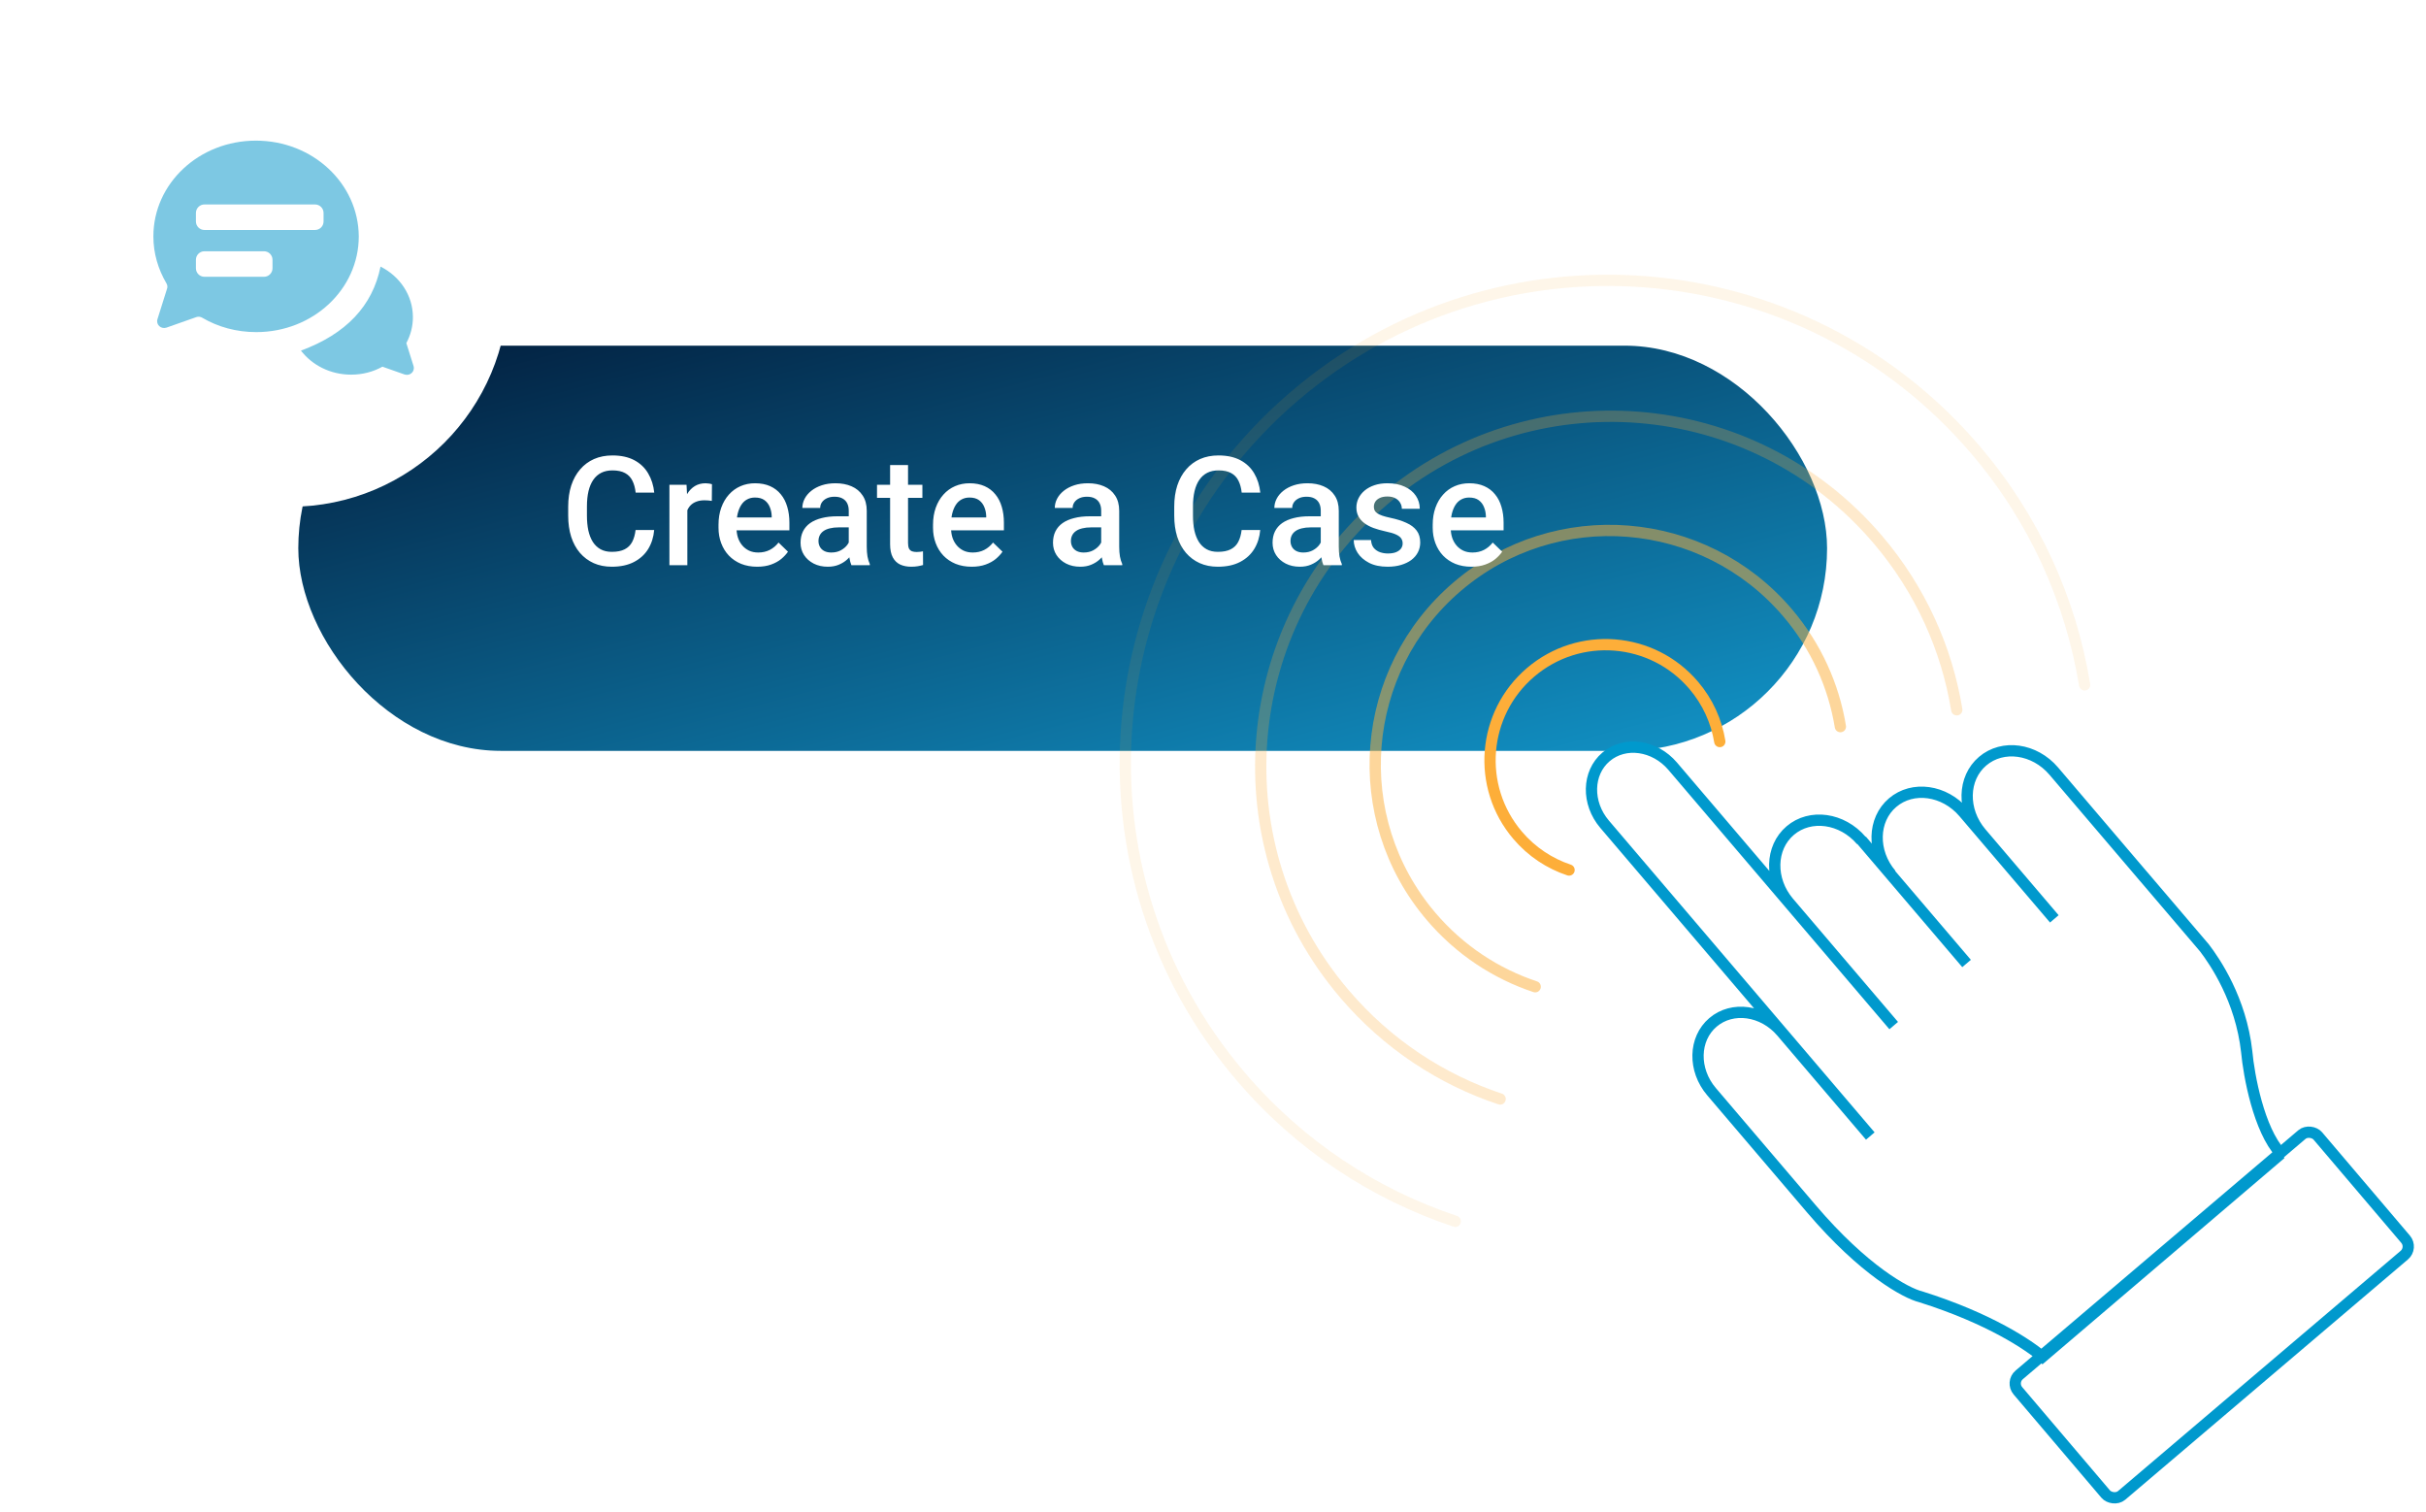 <?xml version="1.0" encoding="UTF-8"?> <svg xmlns="http://www.w3.org/2000/svg" width="430" height="268" viewBox="0 0 430 268" fill="none"><g filter="url(#filter0_di_1_2)"><rect x="47.872" y="55.262" width="270.971" height="71.815" rx="35.908" fill="url(#paint0_linear_1_2)"></rect></g><path opacity="0.5" d="M326.202 128.78C325.023 121.563 321.921 114.566 316.832 108.595C301.965 91.151 275.773 89.062 258.33 103.928C240.886 118.794 238.797 144.986 253.663 162.43C258.752 168.401 265.169 172.573 272.108 174.882" stroke="#FDAE39" stroke-width="2" stroke-linecap="round"></path><path d="M304.827 131.426C304.245 127.861 302.713 124.405 300.199 121.456C292.856 112.84 279.919 111.808 271.304 119.151C262.688 126.493 261.656 139.43 268.999 148.046C271.512 150.995 274.682 153.056 278.109 154.196" stroke="#FDAE39" stroke-width="2" stroke-linecap="round"></path><path opacity="0.25" d="M346.831 125.798C345.067 114.999 340.425 104.53 332.81 95.595C310.566 69.495 271.376 66.368 245.275 88.612C219.175 110.856 216.049 150.046 238.293 176.146C245.908 185.082 255.509 191.324 265.891 194.778" stroke="#FDAE39" stroke-width="2" stroke-linecap="round"></path><path opacity="0.1" d="M369.492 121.382C367.06 106.499 360.663 92.07 350.168 79.755C319.511 43.783 265.498 39.475 229.526 70.132C193.554 100.789 189.245 154.802 219.902 190.774C230.397 203.089 243.63 211.692 257.939 216.453" stroke="#F5A623" stroke-width="2" stroke-linecap="round"></path><rect x="356.372" y="244.969" width="69.754" height="28.033" rx="2" transform="rotate(-40.362 356.372 244.969)" stroke="#0099CD" stroke-width="2"></rect><path d="M112.654 93.93H115.95C115.844 95.186 115.493 96.307 114.895 97.291C114.298 98.267 113.458 99.036 112.377 99.598C111.296 100.161 109.982 100.442 108.435 100.442C107.249 100.442 106.181 100.231 105.232 99.809C104.282 99.379 103.469 98.772 102.793 97.99C102.116 97.199 101.597 96.245 101.237 95.129C100.885 94.013 100.71 92.765 100.71 91.385V89.79C100.71 88.41 100.89 87.162 101.25 86.046C101.619 84.93 102.147 83.976 102.832 83.185C103.518 82.385 104.34 81.774 105.298 81.352C106.264 80.93 107.35 80.719 108.554 80.719C110.083 80.719 111.375 81.001 112.43 81.563C113.485 82.126 114.302 82.904 114.882 83.897C115.471 84.89 115.831 86.028 115.963 87.311H112.667C112.579 86.485 112.386 85.778 112.087 85.189C111.797 84.6 111.366 84.152 110.795 83.844C110.224 83.528 109.477 83.369 108.554 83.369C107.798 83.369 107.139 83.51 106.576 83.791C106.014 84.073 105.544 84.486 105.166 85.031C104.788 85.576 104.502 86.248 104.309 87.048C104.124 87.839 104.032 88.744 104.032 89.763V91.385C104.032 92.352 104.115 93.231 104.282 94.022C104.458 94.804 104.722 95.476 105.073 96.039C105.434 96.601 105.891 97.036 106.445 97.344C106.998 97.652 107.662 97.805 108.435 97.805C109.376 97.805 110.136 97.656 110.716 97.357C111.305 97.058 111.749 96.623 112.048 96.052C112.355 95.472 112.557 94.764 112.654 93.93ZM121.83 88.63V100.178H118.653V85.914H121.685L121.83 88.63ZM126.194 85.822L126.167 88.775C125.974 88.74 125.763 88.713 125.534 88.696C125.315 88.678 125.095 88.669 124.875 88.669C124.33 88.669 123.851 88.748 123.438 88.906C123.025 89.056 122.678 89.276 122.397 89.566C122.124 89.847 121.913 90.19 121.764 90.594C121.615 90.998 121.527 91.451 121.5 91.952L120.775 92.005C120.775 91.108 120.863 90.278 121.039 89.513C121.215 88.748 121.478 88.076 121.83 87.496C122.19 86.916 122.638 86.463 123.175 86.138C123.719 85.813 124.348 85.65 125.06 85.65C125.253 85.65 125.46 85.668 125.679 85.703C125.908 85.738 126.079 85.778 126.194 85.822ZM134.209 100.442C133.155 100.442 132.201 100.271 131.348 99.928C130.505 99.576 129.784 99.089 129.186 98.465C128.597 97.841 128.145 97.107 127.828 96.263C127.512 95.419 127.354 94.51 127.354 93.534V93.007C127.354 91.89 127.516 90.88 127.842 89.974C128.167 89.069 128.619 88.296 129.199 87.654C129.78 87.004 130.465 86.507 131.256 86.164C132.047 85.822 132.904 85.65 133.827 85.65C134.846 85.65 135.739 85.822 136.503 86.164C137.268 86.507 137.901 86.99 138.402 87.615C138.911 88.23 139.289 88.964 139.535 89.816C139.79 90.669 139.918 91.609 139.918 92.638V93.995H128.896V91.715H136.78V91.464C136.762 90.893 136.648 90.357 136.437 89.856C136.235 89.355 135.923 88.951 135.501 88.643C135.079 88.335 134.517 88.181 133.814 88.181C133.286 88.181 132.816 88.296 132.403 88.524C131.999 88.744 131.66 89.065 131.388 89.487C131.115 89.909 130.905 90.418 130.755 91.016C130.615 91.605 130.544 92.268 130.544 93.007V93.534C130.544 94.158 130.628 94.738 130.795 95.274C130.97 95.802 131.225 96.263 131.559 96.659C131.893 97.054 132.298 97.366 132.772 97.594C133.247 97.814 133.787 97.924 134.394 97.924C135.158 97.924 135.84 97.77 136.437 97.463C137.035 97.155 137.553 96.72 137.993 96.157L139.667 97.779C139.36 98.227 138.96 98.658 138.468 99.071C137.975 99.475 137.373 99.805 136.661 100.06C135.958 100.315 135.141 100.442 134.209 100.442ZM150.438 97.318V90.515C150.438 90.005 150.346 89.566 150.161 89.197C149.977 88.827 149.696 88.542 149.318 88.34C148.948 88.138 148.483 88.036 147.92 88.036C147.402 88.036 146.953 88.124 146.575 88.3C146.198 88.476 145.903 88.713 145.692 89.012C145.481 89.311 145.376 89.649 145.376 90.027H142.212C142.212 89.465 142.348 88.92 142.62 88.392C142.893 87.865 143.288 87.395 143.807 86.982C144.325 86.569 144.945 86.243 145.666 86.006C146.386 85.769 147.195 85.65 148.092 85.65C149.164 85.65 150.113 85.83 150.939 86.191C151.774 86.551 152.429 87.096 152.904 87.826C153.387 88.546 153.629 89.451 153.629 90.541V96.883C153.629 97.533 153.673 98.118 153.76 98.636C153.857 99.146 153.993 99.59 154.169 99.968V100.178H150.913C150.763 99.836 150.645 99.401 150.557 98.873C150.478 98.337 150.438 97.819 150.438 97.318ZM150.9 91.504L150.926 93.468H148.645C148.056 93.468 147.538 93.525 147.09 93.639C146.641 93.745 146.268 93.903 145.969 94.114C145.67 94.325 145.446 94.58 145.297 94.879C145.147 95.177 145.073 95.516 145.073 95.894C145.073 96.272 145.16 96.619 145.336 96.935C145.512 97.243 145.767 97.485 146.101 97.66C146.444 97.836 146.857 97.924 147.34 97.924C147.99 97.924 148.557 97.792 149.041 97.529C149.533 97.256 149.92 96.927 150.201 96.54C150.482 96.144 150.632 95.771 150.649 95.419L151.677 96.83C151.572 97.19 151.392 97.577 151.137 97.99C150.882 98.403 150.548 98.799 150.135 99.177C149.731 99.546 149.243 99.849 148.672 100.086C148.109 100.324 147.459 100.442 146.72 100.442C145.789 100.442 144.958 100.258 144.229 99.888C143.499 99.51 142.928 99.005 142.515 98.372C142.102 97.731 141.895 97.006 141.895 96.197C141.895 95.441 142.036 94.773 142.317 94.193C142.607 93.604 143.029 93.112 143.583 92.717C144.145 92.321 144.831 92.022 145.639 91.82C146.448 91.609 147.371 91.504 148.408 91.504H150.9ZM163.49 85.914V88.234H155.448V85.914H163.49ZM157.768 82.42H160.946V96.237C160.946 96.676 161.007 97.014 161.13 97.252C161.262 97.48 161.442 97.634 161.671 97.713C161.899 97.792 162.167 97.832 162.475 97.832C162.695 97.832 162.906 97.819 163.108 97.792C163.31 97.766 163.472 97.74 163.595 97.713L163.609 100.139C163.345 100.218 163.037 100.288 162.686 100.35C162.343 100.411 161.948 100.442 161.499 100.442C160.77 100.442 160.124 100.315 159.561 100.06C158.999 99.796 158.559 99.37 158.243 98.781C157.927 98.192 157.768 97.41 157.768 96.434V82.42ZM172.231 100.442C171.176 100.442 170.222 100.271 169.37 99.928C168.526 99.576 167.805 99.089 167.208 98.465C166.619 97.841 166.166 97.107 165.85 96.263C165.533 95.419 165.375 94.51 165.375 93.534V93.007C165.375 91.89 165.538 90.88 165.863 89.974C166.188 89.069 166.641 88.296 167.221 87.654C167.801 87.004 168.487 86.507 169.278 86.164C170.069 85.822 170.926 85.65 171.848 85.65C172.868 85.65 173.76 85.822 174.525 86.164C175.289 86.507 175.922 86.99 176.423 87.615C176.933 88.23 177.311 88.964 177.557 89.816C177.812 90.669 177.939 91.609 177.939 92.638V93.995H166.918V91.715H174.802V91.464C174.784 90.893 174.67 90.357 174.459 89.856C174.257 89.355 173.945 88.951 173.523 88.643C173.101 88.335 172.538 88.181 171.835 88.181C171.308 88.181 170.838 88.296 170.425 88.524C170.02 88.744 169.682 89.065 169.409 89.487C169.137 89.909 168.926 90.418 168.777 91.016C168.636 91.605 168.566 92.268 168.566 93.007V93.534C168.566 94.158 168.649 94.738 168.816 95.274C168.992 95.802 169.247 96.263 169.581 96.659C169.915 97.054 170.319 97.366 170.794 97.594C171.268 97.814 171.809 97.924 172.415 97.924C173.18 97.924 173.861 97.77 174.459 97.463C175.056 97.155 175.575 96.72 176.014 96.157L177.689 97.779C177.381 98.227 176.981 98.658 176.489 99.071C175.997 99.475 175.395 99.805 174.683 100.06C173.98 100.315 173.162 100.442 172.231 100.442ZM195.183 97.318V90.515C195.183 90.005 195.091 89.566 194.906 89.197C194.722 88.827 194.441 88.542 194.063 88.34C193.694 88.138 193.228 88.036 192.665 88.036C192.147 88.036 191.698 88.124 191.321 88.3C190.943 88.476 190.648 88.713 190.437 89.012C190.226 89.311 190.121 89.649 190.121 90.027H186.957C186.957 89.465 187.093 88.92 187.365 88.392C187.638 87.865 188.033 87.395 188.552 86.982C189.071 86.569 189.69 86.243 190.411 86.006C191.132 85.769 191.94 85.65 192.837 85.65C193.909 85.65 194.858 85.83 195.684 86.191C196.519 86.551 197.174 87.096 197.649 87.826C198.132 88.546 198.374 89.451 198.374 90.541V96.883C198.374 97.533 198.418 98.118 198.506 98.636C198.602 99.146 198.739 99.59 198.914 99.968V100.178H195.658C195.509 99.836 195.39 99.401 195.302 98.873C195.223 98.337 195.183 97.819 195.183 97.318ZM195.645 91.504L195.671 93.468H193.39C192.802 93.468 192.283 93.525 191.835 93.639C191.386 93.745 191.013 93.903 190.714 94.114C190.415 94.325 190.191 94.58 190.042 94.879C189.892 95.177 189.818 95.516 189.818 95.894C189.818 96.272 189.906 96.619 190.081 96.935C190.257 97.243 190.512 97.485 190.846 97.66C191.189 97.836 191.602 97.924 192.085 97.924C192.736 97.924 193.302 97.792 193.786 97.529C194.278 97.256 194.665 96.927 194.946 96.54C195.227 96.144 195.377 95.771 195.394 95.419L196.423 96.83C196.317 97.19 196.137 97.577 195.882 97.99C195.627 98.403 195.293 98.799 194.88 99.177C194.476 99.546 193.988 99.849 193.417 100.086C192.854 100.324 192.204 100.442 191.466 100.442C190.534 100.442 189.703 100.258 188.974 99.888C188.244 99.51 187.673 99.005 187.26 98.372C186.847 97.731 186.64 97.006 186.64 96.197C186.64 95.441 186.781 94.773 187.062 94.193C187.352 93.604 187.774 93.112 188.328 92.717C188.89 92.321 189.576 92.022 190.385 91.82C191.193 91.609 192.116 91.504 193.153 91.504H195.645ZM220.074 93.93H223.37C223.264 95.186 222.913 96.307 222.315 97.291C221.718 98.267 220.878 99.036 219.797 99.598C218.716 100.161 217.402 100.442 215.855 100.442C214.669 100.442 213.601 100.231 212.652 99.809C211.702 99.379 210.889 98.772 210.213 97.99C209.536 97.199 209.017 96.245 208.657 95.129C208.305 94.013 208.13 92.765 208.13 91.385V89.79C208.13 88.41 208.31 87.162 208.67 86.046C209.039 84.93 209.567 83.976 210.252 83.185C210.938 82.385 211.76 81.774 212.718 81.352C213.684 80.93 214.77 80.719 215.974 80.719C217.503 80.719 218.795 81.001 219.85 81.563C220.905 82.126 221.722 82.904 222.302 83.897C222.891 84.89 223.251 86.028 223.383 87.311H220.087C219.999 86.485 219.806 85.778 219.507 85.189C219.217 84.6 218.786 84.152 218.215 83.844C217.644 83.528 216.897 83.369 215.974 83.369C215.218 83.369 214.559 83.51 213.996 83.791C213.434 84.073 212.964 84.486 212.586 85.031C212.208 85.576 211.922 86.248 211.729 87.048C211.544 87.839 211.452 88.744 211.452 89.763V91.385C211.452 92.352 211.535 93.231 211.702 94.022C211.878 94.804 212.142 95.476 212.493 96.039C212.854 96.601 213.311 97.036 213.865 97.344C214.418 97.652 215.082 97.805 215.855 97.805C216.796 97.805 217.556 97.656 218.136 97.357C218.725 97.058 219.169 96.623 219.468 96.052C219.775 95.472 219.977 94.764 220.074 93.93ZM234.101 97.318V90.515C234.101 90.005 234.009 89.566 233.824 89.197C233.64 88.827 233.359 88.542 232.981 88.34C232.612 88.138 232.146 88.036 231.583 88.036C231.065 88.036 230.616 88.124 230.239 88.3C229.861 88.476 229.566 88.713 229.355 89.012C229.144 89.311 229.039 89.649 229.039 90.027H225.875C225.875 89.465 226.011 88.92 226.283 88.392C226.556 87.865 226.951 87.395 227.47 86.982C227.989 86.569 228.608 86.243 229.329 86.006C230.05 85.769 230.858 85.65 231.755 85.65C232.827 85.65 233.776 85.83 234.602 86.191C235.437 86.551 236.092 87.096 236.567 87.826C237.05 88.546 237.292 89.451 237.292 90.541V96.883C237.292 97.533 237.336 98.118 237.424 98.636C237.52 99.146 237.656 99.59 237.832 99.968V100.178H234.576C234.427 99.836 234.308 99.401 234.22 98.873C234.141 98.337 234.101 97.819 234.101 97.318ZM234.563 91.504L234.589 93.468H232.308C231.719 93.468 231.201 93.525 230.753 93.639C230.304 93.745 229.931 93.903 229.632 94.114C229.333 94.325 229.109 94.58 228.96 94.879C228.81 95.177 228.736 95.516 228.736 95.894C228.736 96.272 228.823 96.619 228.999 96.935C229.175 97.243 229.43 97.485 229.764 97.66C230.107 97.836 230.52 97.924 231.003 97.924C231.654 97.924 232.22 97.792 232.704 97.529C233.196 97.256 233.583 96.927 233.864 96.54C234.145 96.144 234.295 95.771 234.312 95.419L235.341 96.83C235.235 97.19 235.055 97.577 234.8 97.99C234.545 98.403 234.211 98.799 233.798 99.177C233.394 99.546 232.906 99.849 232.335 100.086C231.772 100.324 231.122 100.442 230.384 100.442C229.452 100.442 228.621 100.258 227.892 99.888C227.162 99.51 226.591 99.005 226.178 98.372C225.765 97.731 225.558 97.006 225.558 96.197C225.558 95.441 225.699 94.773 225.98 94.193C226.27 93.604 226.692 93.112 227.246 92.717C227.808 92.321 228.494 92.022 229.302 91.82C230.111 91.609 231.034 91.504 232.071 91.504H234.563ZM248.616 96.316C248.616 95.999 248.537 95.714 248.379 95.459C248.221 95.195 247.918 94.958 247.469 94.747C247.03 94.536 246.38 94.343 245.518 94.167C244.762 94 244.068 93.802 243.435 93.573C242.811 93.336 242.275 93.051 241.827 92.717C241.379 92.383 241.031 91.987 240.785 91.53C240.539 91.073 240.416 90.546 240.416 89.948C240.416 89.368 240.544 88.819 240.799 88.3C241.053 87.781 241.418 87.325 241.893 86.929C242.367 86.534 242.943 86.222 243.62 85.993C244.305 85.764 245.07 85.65 245.914 85.65C247.109 85.65 248.133 85.852 248.986 86.257C249.847 86.652 250.506 87.193 250.963 87.878C251.42 88.555 251.649 89.32 251.649 90.172H248.471C248.471 89.794 248.375 89.443 248.181 89.118C247.997 88.784 247.716 88.515 247.338 88.313C246.96 88.102 246.485 87.997 245.914 87.997C245.369 87.997 244.916 88.085 244.556 88.26C244.204 88.427 243.941 88.647 243.765 88.92C243.598 89.192 243.514 89.491 243.514 89.816C243.514 90.053 243.558 90.269 243.646 90.462C243.743 90.647 243.901 90.818 244.121 90.976C244.341 91.126 244.639 91.266 245.017 91.398C245.404 91.53 245.887 91.657 246.468 91.781C247.557 92.009 248.493 92.303 249.276 92.664C250.067 93.015 250.673 93.472 251.095 94.035C251.517 94.589 251.728 95.292 251.728 96.144C251.728 96.777 251.592 97.357 251.319 97.885C251.055 98.403 250.669 98.856 250.159 99.243C249.649 99.62 249.038 99.915 248.326 100.126C247.623 100.337 246.832 100.442 245.953 100.442C244.661 100.442 243.567 100.214 242.671 99.757C241.774 99.291 241.093 98.698 240.627 97.977C240.17 97.247 239.942 96.492 239.942 95.709H243.013C243.049 96.298 243.211 96.768 243.501 97.12C243.8 97.463 244.169 97.713 244.609 97.871C245.057 98.021 245.518 98.096 245.993 98.096C246.564 98.096 247.043 98.021 247.43 97.871C247.817 97.713 248.111 97.502 248.313 97.239C248.515 96.966 248.616 96.659 248.616 96.316ZM260.798 100.442C259.743 100.442 258.79 100.271 257.937 99.928C257.094 99.576 256.373 99.089 255.775 98.465C255.186 97.841 254.734 97.107 254.417 96.263C254.101 95.419 253.943 94.51 253.943 93.534V93.007C253.943 91.89 254.105 90.88 254.43 89.974C254.756 89.069 255.208 88.296 255.788 87.654C256.368 87.004 257.054 86.507 257.845 86.164C258.636 85.822 259.493 85.65 260.416 85.65C261.435 85.65 262.327 85.822 263.092 86.164C263.857 86.507 264.49 86.99 264.99 87.615C265.5 88.23 265.878 88.964 266.124 89.816C266.379 90.669 266.507 91.609 266.507 92.638V93.995H255.485V91.715H263.369V91.464C263.351 90.893 263.237 90.357 263.026 89.856C262.824 89.355 262.512 88.951 262.09 88.643C261.668 88.335 261.106 88.181 260.403 88.181C259.875 88.181 259.405 88.296 258.992 88.524C258.588 88.744 258.249 89.065 257.977 89.487C257.704 89.909 257.493 90.418 257.344 91.016C257.203 91.605 257.133 92.268 257.133 93.007V93.534C257.133 94.158 257.217 94.738 257.384 95.274C257.559 95.802 257.814 96.263 258.148 96.659C258.482 97.054 258.886 97.366 259.361 97.594C259.836 97.814 260.376 97.924 260.983 97.924C261.747 97.924 262.428 97.77 263.026 97.463C263.624 97.155 264.142 96.72 264.582 96.157L266.256 97.779C265.948 98.227 265.549 98.658 265.056 99.071C264.564 99.475 263.962 99.805 263.25 100.06C262.547 100.315 261.73 100.442 260.798 100.442Z" fill="white"></path><path d="M331.504 201.341L284.409 146.081C281.213 142.332 281.325 136.99 284.657 134.15C287.989 131.31 293.281 132.048 296.476 135.797L335.654 181.767M348.568 170.761L329.958 148.925M364.122 162.852L348.064 144.01C344.656 140.011 339.012 139.225 335.458 142.254C331.904 145.283 331.786 150.98 335.194 154.978M380.077 155.504L364.019 136.661C360.611 132.663 354.968 131.877 351.414 134.906C347.86 137.934 347.741 143.631 351.149 147.63M379.824 155.199L390.731 167.997C392.581 170.426 397.185 177.124 398.221 186.392C398.612 190.642 400.364 200.2 404.236 204.433M317.044 159.931C313.636 155.932 313.755 150.235 317.309 147.207C320.863 144.178 326.506 144.964 329.914 148.962M315.781 182.892C312.492 179.034 307.046 178.275 303.617 181.198C300.187 184.121 300.073 189.618 303.361 193.477L321.042 214.222C330.402 225.206 337.865 229.203 340.427 229.828C352.706 233.69 359.674 238.453 362.028 240.483L404.275 204.479" stroke="#0099CD" stroke-width="2"></path><g filter="url(#filter1_d_1_2)"><circle cx="51.37" cy="47.09" r="38.731" fill="white"></circle></g><path fill-rule="evenodd" clip-rule="evenodd" d="M63.591 41.892C63.531 32.5 55.414 24.925 45.358 24.925C35.303 24.925 27.186 32.5 27.186 41.892C27.186 44.922 28.034 47.71 29.487 50.194C29.669 50.497 29.73 50.861 29.609 51.164L27.913 56.557C27.61 57.527 28.518 58.375 29.487 58.072L34.818 56.194C35.181 56.072 35.545 56.133 35.848 56.315C38.634 57.951 41.905 58.86 45.419 58.86C55.474 58.86 63.591 51.285 63.591 41.892ZM67.448 47.251C66.033 54.229 61.331 59.192 53.343 62.139C55.32 64.722 58.562 66.401 62.233 66.401C64.261 66.401 66.154 65.897 67.784 64.987L71.72 66.374C72.689 66.677 73.598 65.829 73.295 64.859L72.022 60.81C72.761 59.42 73.186 57.881 73.186 56.221C73.186 52.335 70.868 48.968 67.448 47.251ZM36.235 36.237C35.402 36.237 34.727 36.912 34.727 37.745V39.253C34.727 40.086 35.402 40.761 36.235 40.761H55.842C56.675 40.761 57.35 40.086 57.35 39.253V37.745C57.35 36.912 56.675 36.237 55.842 36.237H36.235ZM34.727 46.04C34.727 45.207 35.402 44.532 36.235 44.532H46.792C47.625 44.532 48.3 45.207 48.3 46.04V47.548C48.3 48.381 47.625 49.056 46.792 49.056H36.235C35.402 49.056 34.727 48.381 34.727 47.548V46.04Z" fill="#7DC8E3"></path><defs><filter id="filter0_di_1_2" x="45.872" y="54.262" width="282.971" height="83.815" filterUnits="userSpaceOnUse" color-interpolation-filters="sRGB"><feFlood flood-opacity="0" result="BackgroundImageFix"></feFlood><feColorMatrix in="SourceAlpha" type="matrix" values="0 0 0 0 0 0 0 0 0 0 0 0 0 0 0 0 0 0 127 0" result="hardAlpha"></feColorMatrix><feOffset dx="4" dy="5"></feOffset><feGaussianBlur stdDeviation="3"></feGaussianBlur><feComposite in2="hardAlpha" operator="out"></feComposite><feColorMatrix type="matrix" values="0 0 0 0 0 0 0 0 0 0 0 0 0 0 0 0 0 0 0.11 0"></feColorMatrix><feBlend mode="normal" in2="BackgroundImageFix" result="effect1_dropShadow_1_2"></feBlend><feBlend mode="normal" in="SourceGraphic" in2="effect1_dropShadow_1_2" result="shape"></feBlend><feColorMatrix in="SourceAlpha" type="matrix" values="0 0 0 0 0 0 0 0 0 0 0 0 0 0 0 0 0 0 127 0" result="hardAlpha"></feColorMatrix><feMorphology radius="4" operator="erode" in="SourceAlpha" result="effect2_innerShadow_1_2"></feMorphology><feOffset dx="1" dy="1"></feOffset><feGaussianBlur stdDeviation="4"></feGaussianBlur><feComposite in2="hardAlpha" operator="arithmetic" k2="-1" k3="1"></feComposite><feColorMatrix type="matrix" values="0 0 0 0 1 0 0 0 0 1 0 0 0 0 1 0 0 0 0.12 0"></feColorMatrix><feBlend mode="normal" in2="shape" result="effect2_innerShadow_1_2"></feBlend></filter><filter id="filter1_d_1_2" x="0.638" y="0.359" width="101.463" height="101.463" filterUnits="userSpaceOnUse" color-interpolation-filters="sRGB"><feFlood flood-opacity="0" result="BackgroundImageFix"></feFlood><feColorMatrix in="SourceAlpha" type="matrix" values="0 0 0 0 0 0 0 0 0 0 0 0 0 0 0 0 0 0 127 0" result="hardAlpha"></feColorMatrix><feOffset dy="4"></feOffset><feGaussianBlur stdDeviation="6"></feGaussianBlur><feComposite in2="hardAlpha" operator="out"></feComposite><feColorMatrix type="matrix" values="0 0 0 0 0 0 0 0 0 0 0 0 0 0 0 0 0 0 0.07 0"></feColorMatrix><feBlend mode="normal" in2="BackgroundImageFix" result="effect1_dropShadow_1_2"></feBlend><feBlend mode="normal" in="SourceGraphic" in2="effect1_dropShadow_1_2" result="shape"></feBlend></filter><linearGradient id="paint0_linear_1_2" x1="47.872" y1="55.262" x2="83.44" y2="189.467" gradientUnits="userSpaceOnUse"><stop stop-color="#021C3B"></stop><stop offset="1" stop-color="#1296CA"></stop></linearGradient></defs></svg> 